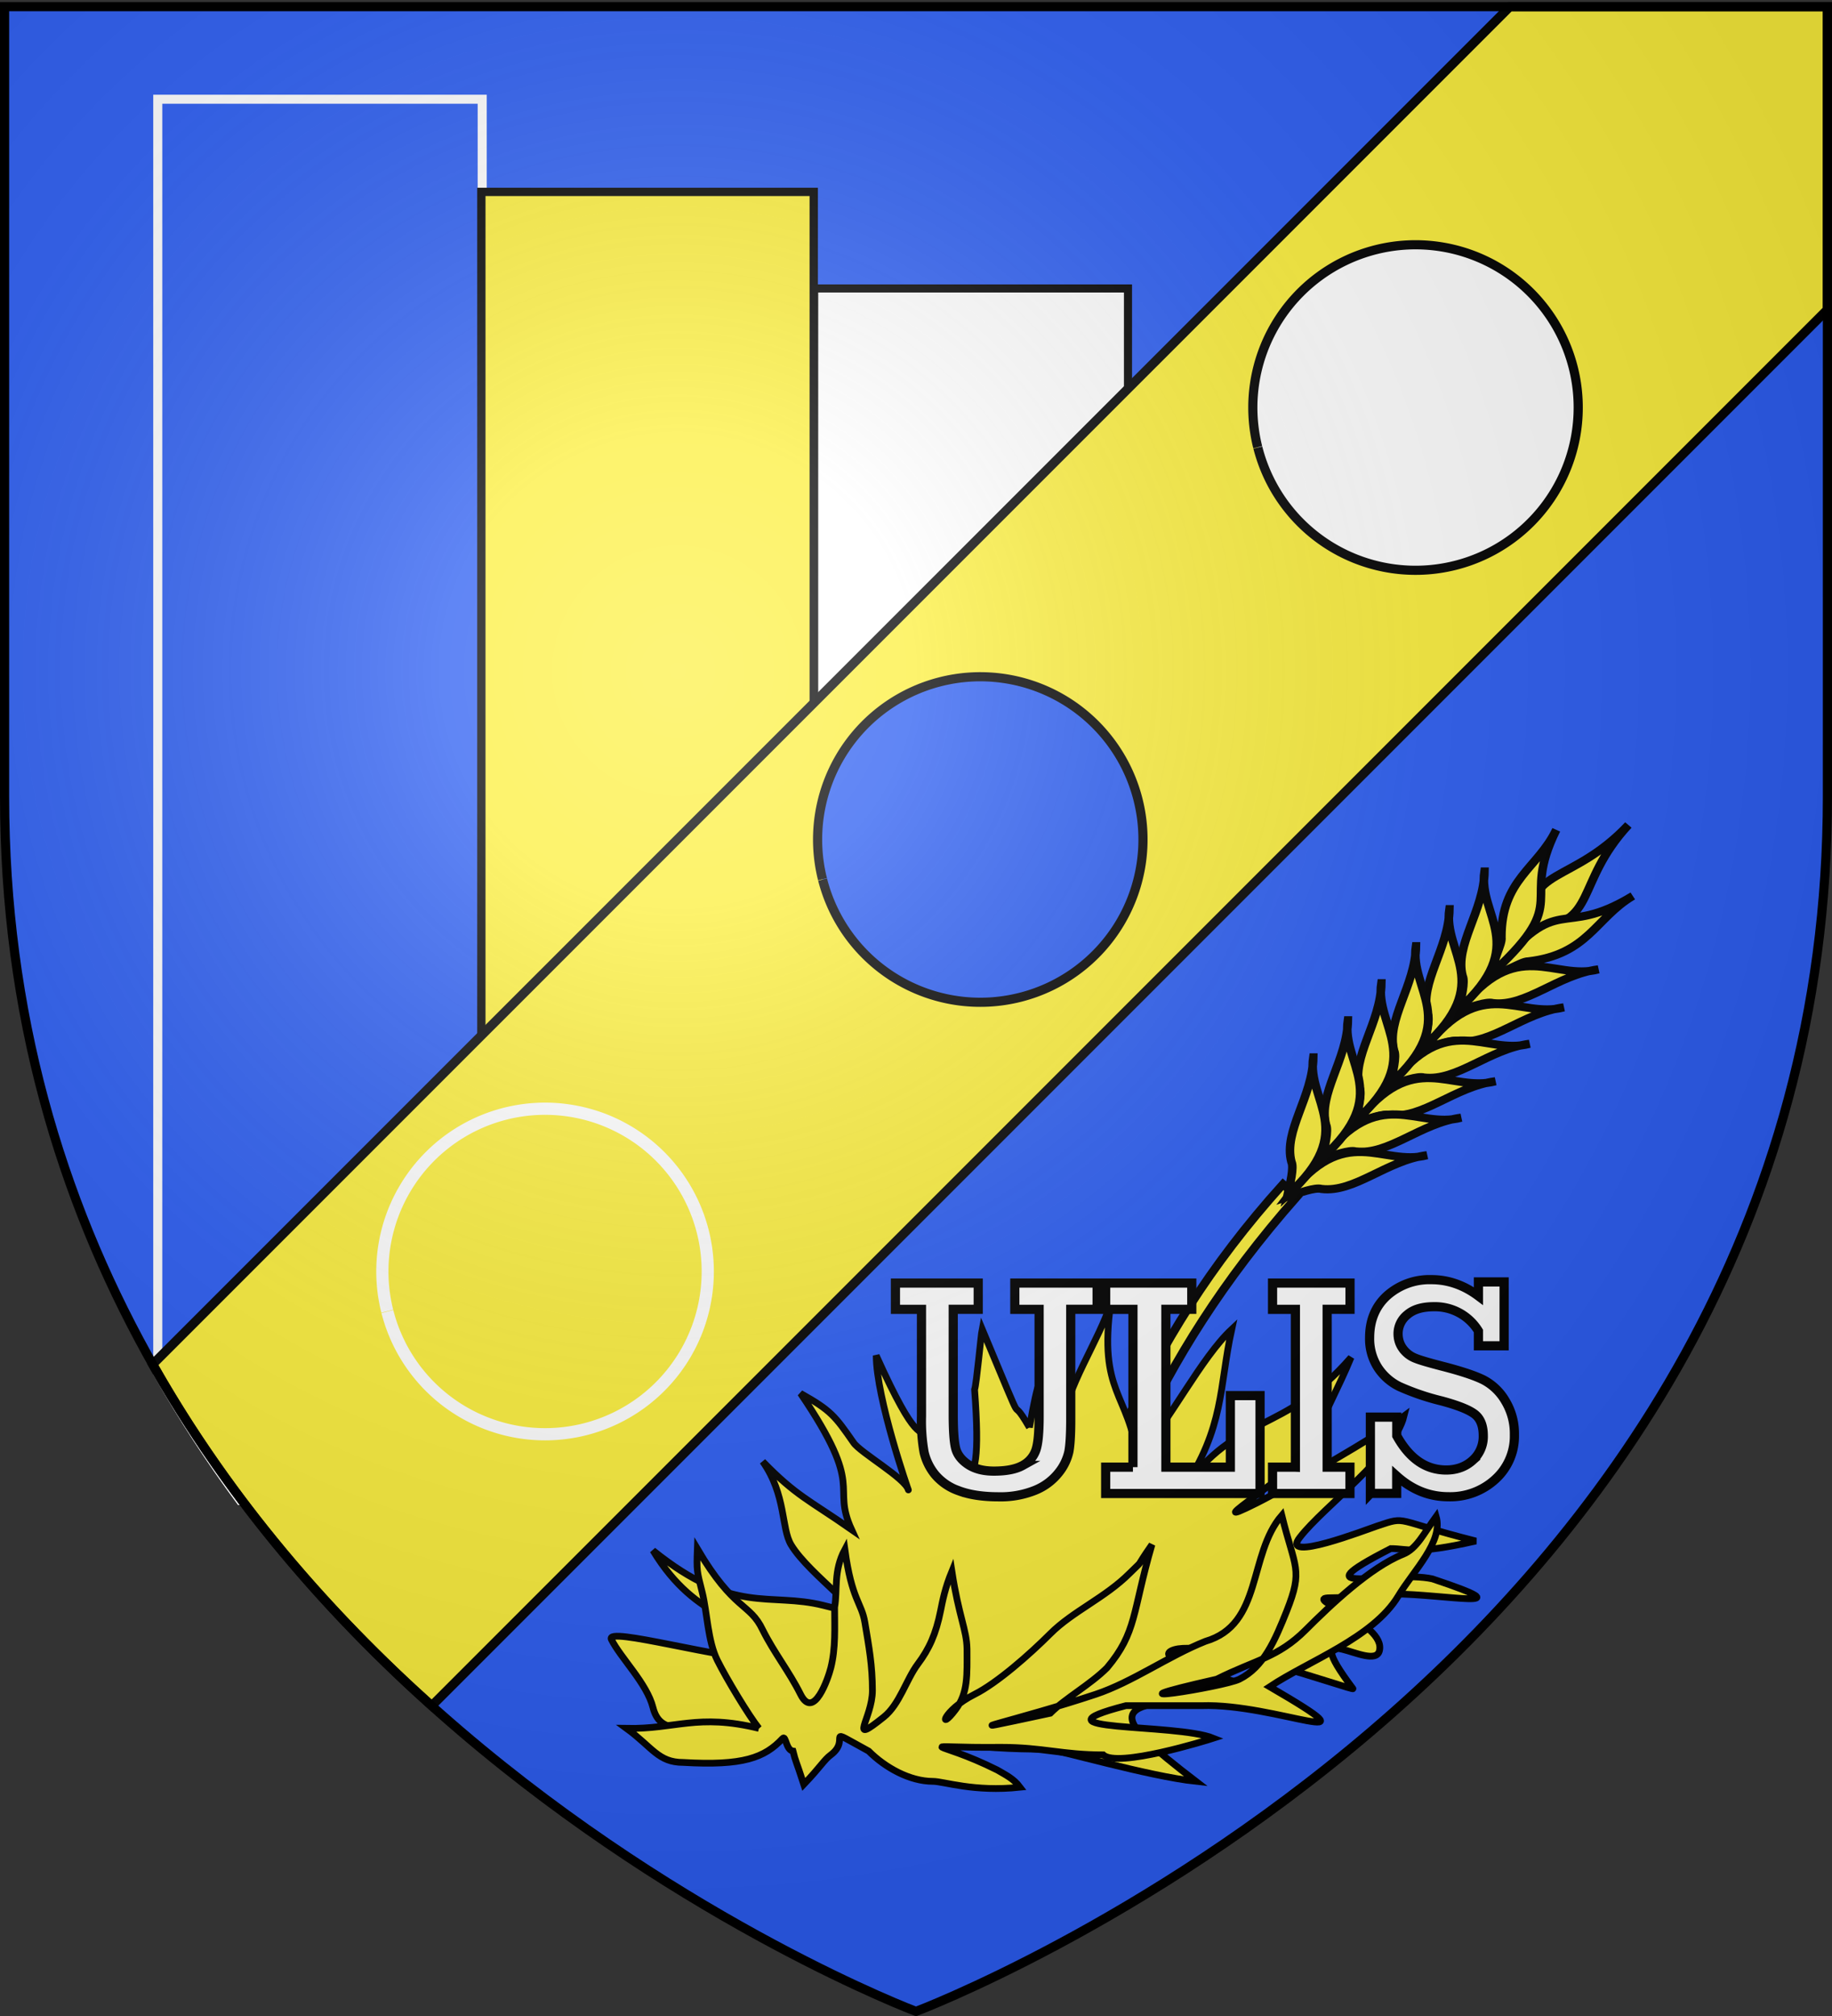 <svg xmlns="http://www.w3.org/2000/svg" xmlns:xlink="http://www.w3.org/1999/xlink" width="600" height="660" version="1.0"><rect width="100%" height="100%" fill="#333333" stroke="none"/><defs><radialGradient xlink:href="#a" id="b" cx="221.445" cy="226.331" r="300" fx="221.445" fy="226.331" gradientTransform="matrix(1.353 0 0 1.349 -77.63 -85.747)" gradientUnits="userSpaceOnUse"/><linearGradient id="a"><stop offset="0" style="stop-color:white;stop-opacity:.314"/><stop offset=".19" style="stop-color:white;stop-opacity:.251"/><stop offset=".6" style="stop-color:#6b6b6b;stop-opacity:.125"/><stop offset="1" style="stop-color:black;stop-opacity:.125"/></linearGradient></defs><g style="display:inline"><path d="M300 658.5s298.5-112.32 298.5-397.772V2.176H1.5v258.552C1.5 546.18 300 658.5 300 658.5z" style="fill:#2b5df2;fill-opacity:1;fill-rule:evenodd;stroke:none;stroke-width:1px;stroke-linecap:butt;stroke-linejoin:miter;stroke-opacity:1"/><path d="M266.63 94.439h102.799v220.137H266.63z" style="fill:#fff;fill-opacity:1;stroke:#000;stroke-width:2.649;stroke-miterlimit:4;stroke-dasharray:none;stroke-opacity:1"/><path d="M51.672 32.485v417.121c8.32 14.73 17.418 28.59 27.03 41.628h79.225V32.484H51.672z" style="fill:#2b5df2;fill-opacity:1;fill-rule:evenodd;stroke:#fff;stroke-width:2.969;stroke-linecap:butt;stroke-linejoin:miter;stroke-miterlimit:4;stroke-dasharray:none;stroke-opacity:1;display:inline"/><path d="M157.647 62.823h108.861v353.596H157.647z" style="fill:#fcef3c;fill-opacity:1;stroke:#000;stroke-width:2.724;stroke-miterlimit:4;stroke-dasharray:none;stroke-opacity:1"/><path d="M494.5 2.188 50 446.656c25.391 44.926 58.096 81.931 91.406 111.781L598.5 101.344V2.188h-104z" style="fill:#fcef3c;fill-opacity:1;fill-rule:evenodd;stroke:#000;stroke-width:3;stroke-linecap:butt;stroke-linejoin:miter;stroke-opacity:1;display:inline;stroke-miterlimit:4;stroke-dasharray:none"/><path d="M-457.72-77.408a84.18 84.18 0 1 1 .047.186" style="fill:#fff;fill-opacity:1;stroke:#000;stroke-width:4.737;stroke-miterlimit:4;stroke-dasharray:none;stroke-opacity:1" transform="matrix(.633 0 0 .633 701.66 195.415)"/><path d="M-457.72-77.408a84.18 84.18 0 1 1 .047.186" style="fill:#2b5df2;fill-opacity:1;stroke:#000;stroke-width:4.737;stroke-miterlimit:4;stroke-dasharray:none;stroke-opacity:1" transform="matrix(.633 0 0 .633 559.116 336.837)"/><path d="M-457.72-77.408a84.18 84.18 0 1 1 .047.186" style="fill:#fcef3c;fill-opacity:1;stroke:#fff;stroke-width:6.316;stroke-miterlimit:4;stroke-dasharray:none;stroke-opacity:1" transform="matrix(.633 0 0 .633 416.573 478.258)"/><g style="opacity:1;fill:#fcef3c;fill-opacity:1;stroke:#000;stroke-width:3;stroke-miterlimit:4;stroke-dasharray:none;stroke-opacity:1;display:inline"><path d="M954.803 386.548c52.203-24.034 103.253-44.358 159.518-104.202l5.052 4.391c-54.054 58.767-108.456 79.74-162.805 106.61l-1.765-6.799z" style="fill:#fcef3c;fill-opacity:1;fill-rule:evenodd;stroke:#000;stroke-width:3;stroke-linecap:butt;stroke-linejoin:miter;stroke-miterlimit:4;stroke-dasharray:none;stroke-opacity:1" transform="matrix(-.106 -.886 -.925 .102 804.08 1350.212)"/><g style="fill:#fcef3c;fill-opacity:1;stroke:#000;stroke-width:3;stroke-miterlimit:4;stroke-dasharray:none;stroke-opacity:1"><path d="M1236.49 151.036c-19.492 22.086-11.329 38.487-33.552 37.355-1.55-22.515 14.378-16.025 33.552-37.355z" style="fill:#fcef3c;fill-opacity:1;fill-rule:evenodd;stroke:#000;stroke-width:3;stroke-linecap:butt;stroke-linejoin:miter;stroke-miterlimit:4;stroke-dasharray:none;stroke-opacity:1;display:inline" transform="matrix(-.106 -.886 -.925 .102 804.08 1350.212)"/><g style="fill:#fcef3c;fill-opacity:1;stroke:#000;stroke-width:3;stroke-miterlimit:4;stroke-dasharray:none;stroke-opacity:1"><path d="M1210.439 152.46c-13.245 27.249 5.454 25.133-22.223 51.588-1.133-3.377 2.916-9.587 2.551-12.342.138-21.16 13.048-25.216 19.672-39.246zM1185.042 167.54c-2.531 16.137 15.772 27.116-9.524 50.397.91-4.095 2.412-9.997 1.461-12.117-2.788-11.344 7.74-23.86 8.063-38.28z" style="fill:#fcef3c;fill-opacity:1;fill-rule:evenodd;stroke:#000;stroke-width:3;stroke-linecap:butt;stroke-linejoin:miter;stroke-miterlimit:4;stroke-dasharray:none;stroke-opacity:1;display:inline" transform="matrix(-.106 -.886 -.925 .102 804.08 1350.212)"/><path d="M1172.578 181.23c-2.53 16.138 15.772 27.117-9.524 50.397.91-4.095 2.412-9.997 1.461-12.117-2.788-11.344 7.74-23.86 8.063-38.28z" style="fill:#fcef3c;fill-opacity:1;fill-rule:evenodd;stroke:#000;stroke-width:3;stroke-linecap:butt;stroke-linejoin:miter;stroke-miterlimit:4;stroke-dasharray:none;stroke-opacity:1;display:inline" transform="matrix(-.106 -.886 -.925 .102 804.08 1350.212)"/><path d="M1160.673 194.722c-2.53 16.138 15.773 27.117-9.524 50.397.91-4.095 2.412-9.997 1.461-12.117-2.788-11.344 7.74-23.86 8.063-38.28z" style="fill:#fcef3c;fill-opacity:1;fill-rule:evenodd;stroke:#000;stroke-width:3;stroke-linecap:butt;stroke-linejoin:miter;stroke-miterlimit:4;stroke-dasharray:none;stroke-opacity:1;display:inline" transform="matrix(-.106 -.886 -.925 .102 804.08 1350.212)"/><path d="M1148.372 208.214c-2.531 16.138 15.772 27.117-9.524 50.397.91-4.095 2.411-9.997 1.46-12.117-2.787-11.344 7.74-23.86 8.064-38.28z" style="fill:#fcef3c;fill-opacity:1;fill-rule:evenodd;stroke:#000;stroke-width:3;stroke-linecap:butt;stroke-linejoin:miter;stroke-miterlimit:4;stroke-dasharray:none;stroke-opacity:1;display:inline" transform="matrix(-.106 -.886 -.925 .102 804.08 1350.212)"/><path d="M1136.467 221.706c-2.531 16.138 15.772 27.117-9.524 50.397.91-4.095 2.412-9.997 1.461-12.117-2.788-11.344 7.74-23.86 8.063-38.28z" style="fill:#fcef3c;fill-opacity:1;fill-rule:evenodd;stroke:#000;stroke-width:3;stroke-linecap:butt;stroke-linejoin:miter;stroke-miterlimit:4;stroke-dasharray:none;stroke-opacity:1;display:inline" transform="matrix(-.106 -.886 -.925 .102 804.08 1350.212)"/><path d="M1124.165 235.198c-2.53 16.138 15.773 27.117-9.524 50.397.91-4.095 2.412-9.996 1.461-12.117-2.788-11.344 7.74-23.86 8.063-38.28z" style="fill:#fcef3c;fill-opacity:1;fill-rule:evenodd;stroke:#000;stroke-width:3;stroke-linecap:butt;stroke-linejoin:miter;stroke-miterlimit:4;stroke-dasharray:none;stroke-opacity:1;display:inline" transform="matrix(-.106 -.886 -.925 .102 804.08 1350.212)"/></g><g style="fill:#fcef3c;fill-opacity:1;stroke:#000;stroke-width:3;stroke-miterlimit:4;stroke-dasharray:none;stroke-opacity:1;display:inline"><path d="M1210.439 152.46c-13.245 27.249 5.454 25.133-22.223 51.588-1.133-3.377 2.916-9.587 2.551-12.342.138-21.16 13.048-25.216 19.672-39.246zM1185.042 167.54c-2.531 16.137 15.772 27.116-9.524 50.397.91-4.095 2.412-9.997 1.461-12.117-2.788-11.344 7.74-23.86 8.063-38.28z" style="fill:#fcef3c;fill-opacity:1;fill-rule:evenodd;stroke:#000;stroke-width:3;stroke-linecap:butt;stroke-linejoin:miter;stroke-miterlimit:4;stroke-dasharray:none;stroke-opacity:1;display:inline" transform="matrix(.931 -.008 .009 .892 -618.597 145.362)"/><path d="M1172.578 181.23c-2.53 16.138 15.772 27.117-9.524 50.397.91-4.095 2.412-9.997 1.461-12.117-2.788-11.344 7.74-23.86 8.063-38.28z" style="fill:#fcef3c;fill-opacity:1;fill-rule:evenodd;stroke:#000;stroke-width:3;stroke-linecap:butt;stroke-linejoin:miter;stroke-miterlimit:4;stroke-dasharray:none;stroke-opacity:1;display:inline" transform="matrix(.931 -.008 .009 .892 -618.597 145.362)"/><path d="M1160.673 194.722c-2.53 16.138 15.773 27.117-9.524 50.397.91-4.095 2.412-9.997 1.461-12.117-2.788-11.344 7.74-23.86 8.063-38.28z" style="fill:#fcef3c;fill-opacity:1;fill-rule:evenodd;stroke:#000;stroke-width:3;stroke-linecap:butt;stroke-linejoin:miter;stroke-miterlimit:4;stroke-dasharray:none;stroke-opacity:1;display:inline" transform="matrix(.931 -.008 .009 .892 -618.597 145.362)"/><path d="M1148.372 208.214c-2.531 16.138 15.772 27.117-9.524 50.397.91-4.095 2.411-9.997 1.46-12.117-2.787-11.344 7.74-23.86 8.064-38.28z" style="fill:#fcef3c;fill-opacity:1;fill-rule:evenodd;stroke:#000;stroke-width:3;stroke-linecap:butt;stroke-linejoin:miter;stroke-miterlimit:4;stroke-dasharray:none;stroke-opacity:1;display:inline" transform="matrix(.931 -.008 .009 .892 -618.597 145.362)"/><path d="M1136.467 221.706c-2.531 16.138 15.772 27.117-9.524 50.397.91-4.095 2.412-9.997 1.461-12.117-2.788-11.344 7.74-23.86 8.063-38.28z" style="fill:#fcef3c;fill-opacity:1;fill-rule:evenodd;stroke:#000;stroke-width:3;stroke-linecap:butt;stroke-linejoin:miter;stroke-miterlimit:4;stroke-dasharray:none;stroke-opacity:1;display:inline" transform="matrix(.931 -.008 .009 .892 -618.597 145.362)"/><path d="M1124.165 235.198c-2.53 16.138 15.773 27.117-9.524 50.397.91-4.095 2.412-9.996 1.461-12.117-2.788-11.344 7.74-23.86 8.063-38.28z" style="fill:#fcef3c;fill-opacity:1;fill-rule:evenodd;stroke:#000;stroke-width:3;stroke-linecap:butt;stroke-linejoin:miter;stroke-miterlimit:4;stroke-dasharray:none;stroke-opacity:1;display:inline" transform="matrix(.931 -.008 .009 .892 -618.597 145.362)"/></g></g></g><path d="M344.36 465.134c5.21-29.744 4.676-7.109 9.54.56.853-11.923 11.438-26.739 14.59-37.6-3.75 27.036 5.328 26.634 7.858 46.019 9.868-11.228 18.896-29.585 28.02-38.11-3.8 17.406-2.063 28.92-14.552 47.65 16.299-23.076 29.574-15.95 49.947-39.284-3.643 8.932-8.438 17.35-11.785 26.377-2.691 6.727-36.084 26.74-16.275 16.835 8.94-4.47 36.435-20.31 43.773-25.815-2.96 11.831-23.818 26.782-30.866 35.917-6.218 7.773 19.678-2.257 23.01-3.367 9.04-3.013 4.408-1.765 29.182 4.49-18.29 4.157-20.026 2.244-25.254 2.244-28.59 14.63-.36 6.205 12.346 8.98 29.145 9.714 3.067 4.489-11.224 4.489-6.062 0-12.736 1.122-19.08 1.122-9.05 0 16.67 7.395 14.59 15.714-1.708 6.834-25.112-11.784-7.856 11.224.71.946-44.965-15.68-53.875-11.224-8.388 4.194 50.909 14.59 15.714 14.59-36.018 0-34.038 4.452-8.418 24.132-14.353-1.552-41.368-9.54-44.335-9.54-10.114 0-19.896-.388-29.182-2.245-9.5-1.9-18.885-2.245-29.182-2.245-14.207 0-28.027-2.244-41.529-2.244-7.506 0-14.808 2.497-16.836-5.612-1.788-7.154-9.59-14.69-12.346-20.203-2.027-4.055 33.21 6.173 47.702 6.173-7.462-13.813-22.19-10.756-35.356-32.55 23.896 19.262 34.539 12.283 50.508 16.275l4.49 1.122c10.469 2.618-8.478-9.827-14.03-19.08-2.96-4.933-1.445-14.758-8.418-24.693 10.002 10.265 13.632 11.323 26.376 20.203-6.221-13.601 4.404-11.586-15.152-40.406 9.021 5.06 10.196 6.66 15.713 14.591 1.969 2.953 15.414 10.587 16.275 14.03.143.574-9.54-27.25-9.54-39.845 12.346 27.32 12.835 20.856 15.713 24.693 7.984 7.29 16.53 26.007 13.469-14.591.603-1.81 1.87-16.088 2.244-17.959 14.95 35.808 6.769 16.706 14.03 29.183z" style="fill:#fcef3c;fill-opacity:1;fill-rule:evenodd;stroke:#000;stroke-width:2;stroke-linecap:butt;stroke-linejoin:miter;stroke-miterlimit:4;stroke-dasharray:none;stroke-opacity:1" transform="translate(-43.018 -46.18) scale(1.104)"/><path d="M264.108 554.364c-3.078-3.877-9.55-14.61-12.346-20.203-2.85-5.701-2.99-14.203-4.49-20.203-1.574-6.297-1.673-6.153-1.431-12.823 10.93 18.534 15.529 15.908 19.39 24.047 3.436 6.871 7.83 12.293 11.224 19.08 3.917 7.836 8.223-4.832 8.979-7.857 1.477-5.907 1.122-11.824 1.122-17.958.928-5.09-.43-10.678 3.043-17.15 2.064 15.122 4.945 15.692 5.936 21.64 1.197 7.179 2.245 12.707 2.245 20.203 0 8.301-7.645 16.666 3.367 7.857 4.708-3.767 6.644-11.103 10.102-15.714 3.357-4.476 5.37-8.895 6.734-15.713.628-3.142 1.342-6.842 3.365-11.788 2.082 13.51 4.382 17.315 4.492 23.012 0 7.598.373 12.97-3.367 17.958-5.225 6.966-4.019.326 5.612-4.49 6.672-3.336 16.316-11.826 22.448-17.958 6.707-6.707 16.256-10.645 23.57-17.958 4.861-4.862.891-.296 6.596-8.474-5.867 20.202-4.469 26.012-13.33 36.533-4.982 4.982-12.382 9.014-16.836 13.47-35.373 7.592-9.107 1.912 13.468-5.613 10.885-3.628 21.453-11.275 32.55-15.713 17.08-4.99 12.615-25.64 22.666-37.364 3.902 15.834 6.402 15.901 1.465 28.385-3.452 8.63-6.805 16.59-14.03 20.203-4.73 2.364-44.611 8.556-6.734 0 11.565-5.783 18.17-6.385 26.376-14.591 7.406-7.407 19.145-18.546 28.902-22.448 4.05-1.62 6.196-6.243 9.82-11.224 2.191 7.458-6.746 16.108-11.223 23.57-7.462 12.435-26.764 19.339-38.162 26.937 34.706 20.22 1.666 4.833-20.203 5.612H372.98c-30.41 7.857 14.756 5.128 25.948 9.652-1.922.623-28.487 8.868-32.682 4.94-12.179 0-17.853-2.245-30.305-2.245-26.583.28-19.676-2.543-1.122 6.734 2.523 1.492 4.817 2.533 6.753 5.11-13.707 1.467-22.581-1.743-25.834-1.743-6.844 0-14.124-4.023-19.08-8.979-14.23-7.776-4.858-3.652-11.224 1.122-2.04 1.53-2.91 3.398-8.021 8.76-2.298-7.117-2.367-6.537-3.203-9.882-2.106-.285-2.083-4.79-3.061-3.743-5.364 5.747-11.793 8.14-29.488 7.11-7.43 0-9.104-4.442-16.836-10.101 14.523.291 21.07-4.473 39.283 0z" style="fill:#fcef3c;fill-opacity:1;fill-rule:evenodd;stroke:#000;stroke-width:2;stroke-linecap:butt;stroke-linejoin:miter;stroke-miterlimit:4;stroke-dasharray:none;stroke-opacity:1" transform="translate(-43.018 -46.18) scale(1.104)"/><path d="M696.771 355.686v1.525c0 .236.012.4.036.49.024.09.085.168.18.231.097.064.221.096.373.096.182 0 .32-.028.417-.082a.4.4 0 0 0 .191-.222c.032-.092.047-.256.047-.491v-1.547h-.352v-.381h1.192v.38h-.382v1.594c0 .214-.009.37-.027.467a.74.74 0 0 1-.148.305.83.83 0 0 1-.34.254 1.332 1.332 0 0 1-.532.095c-.23 0-.423-.03-.576-.088a.783.783 0 0 1-.346-.238.803.803 0 0 1-.155-.318 2.585 2.585 0 0 1-.038-.523v-1.547h-.377v-.381h1.199v.38h-.362zm2.603 2.285v-2.285h-.395v-.381h1.247v.38h-.375v2.286h.934v-1.036h.43v1.417h-2.236v-.381h.395zm2.353 0v-2.285h-.331v-.381h1.122v.38h-.331v2.286h.33v.381h-1.121v-.381h.33zm1.086.381v-1.106h.382v.27c.182.33.421.496.716.496.15 0 .278-.046.381-.138a.46.46 0 0 0 .156-.361c0-.145-.043-.249-.127-.312-.085-.064-.245-.127-.48-.19a3.508 3.508 0 0 1-.607-.207.778.778 0 0 1-.314-.278.77.77 0 0 1-.118-.428c0-.256.086-.46.256-.613a.924.924 0 0 1 .64-.229c.244 0 .47.08.68.237v-.204h.372v.925h-.372V356a.736.736 0 0 0-.647-.352c-.166 0-.294.038-.383.115a.351.351 0 0 0-.134.274c0 .082.023.154.068.216a.402.402 0 0 0 .173.137c.07.03.208.07.414.123.27.07.464.135.585.196a.79.79 0 0 1 .314.303.91.91 0 0 1 .131.489.84.84 0 0 1-.275.644.964.964 0 0 1-.68.254c-.278 0-.527-.1-.75-.3v.252h-.38z" style="font-size:4.487px;font-style:normal;font-variant:normal;font-weight:400;font-stretch:normal;text-align:start;line-height:125%;writing-mode:lr-tb;text-anchor:start;fill:#fff;fill-opacity:1;stroke:#000;stroke-width:.133;stroke-miterlimit:4;stroke-opacity:1;font-family:Rockwell" transform="translate(-15443.193 -7614.115) scale(22.612)"/></g><path d="M300 658.5s298.5-112.32 298.5-397.772V2.176H1.5v258.552C1.5 546.18 300 658.5 300 658.5z" style="opacity:1;fill:url(#b);fill-opacity:1;fill-rule:evenodd;stroke:none;stroke-width:1px;stroke-linecap:butt;stroke-linejoin:miter;stroke-opacity:1"/><path d="M300 658.5S1.5 546.18 1.5 260.728V2.176h597v258.552C598.5 546.18 300 658.5 300 658.5z" style="opacity:1;fill:none;fill-opacity:1;fill-rule:evenodd;stroke:#000;stroke-width:3;stroke-linecap:butt;stroke-linejoin:miter;stroke-miterlimit:4;stroke-dasharray:none;stroke-opacity:1"/></svg>